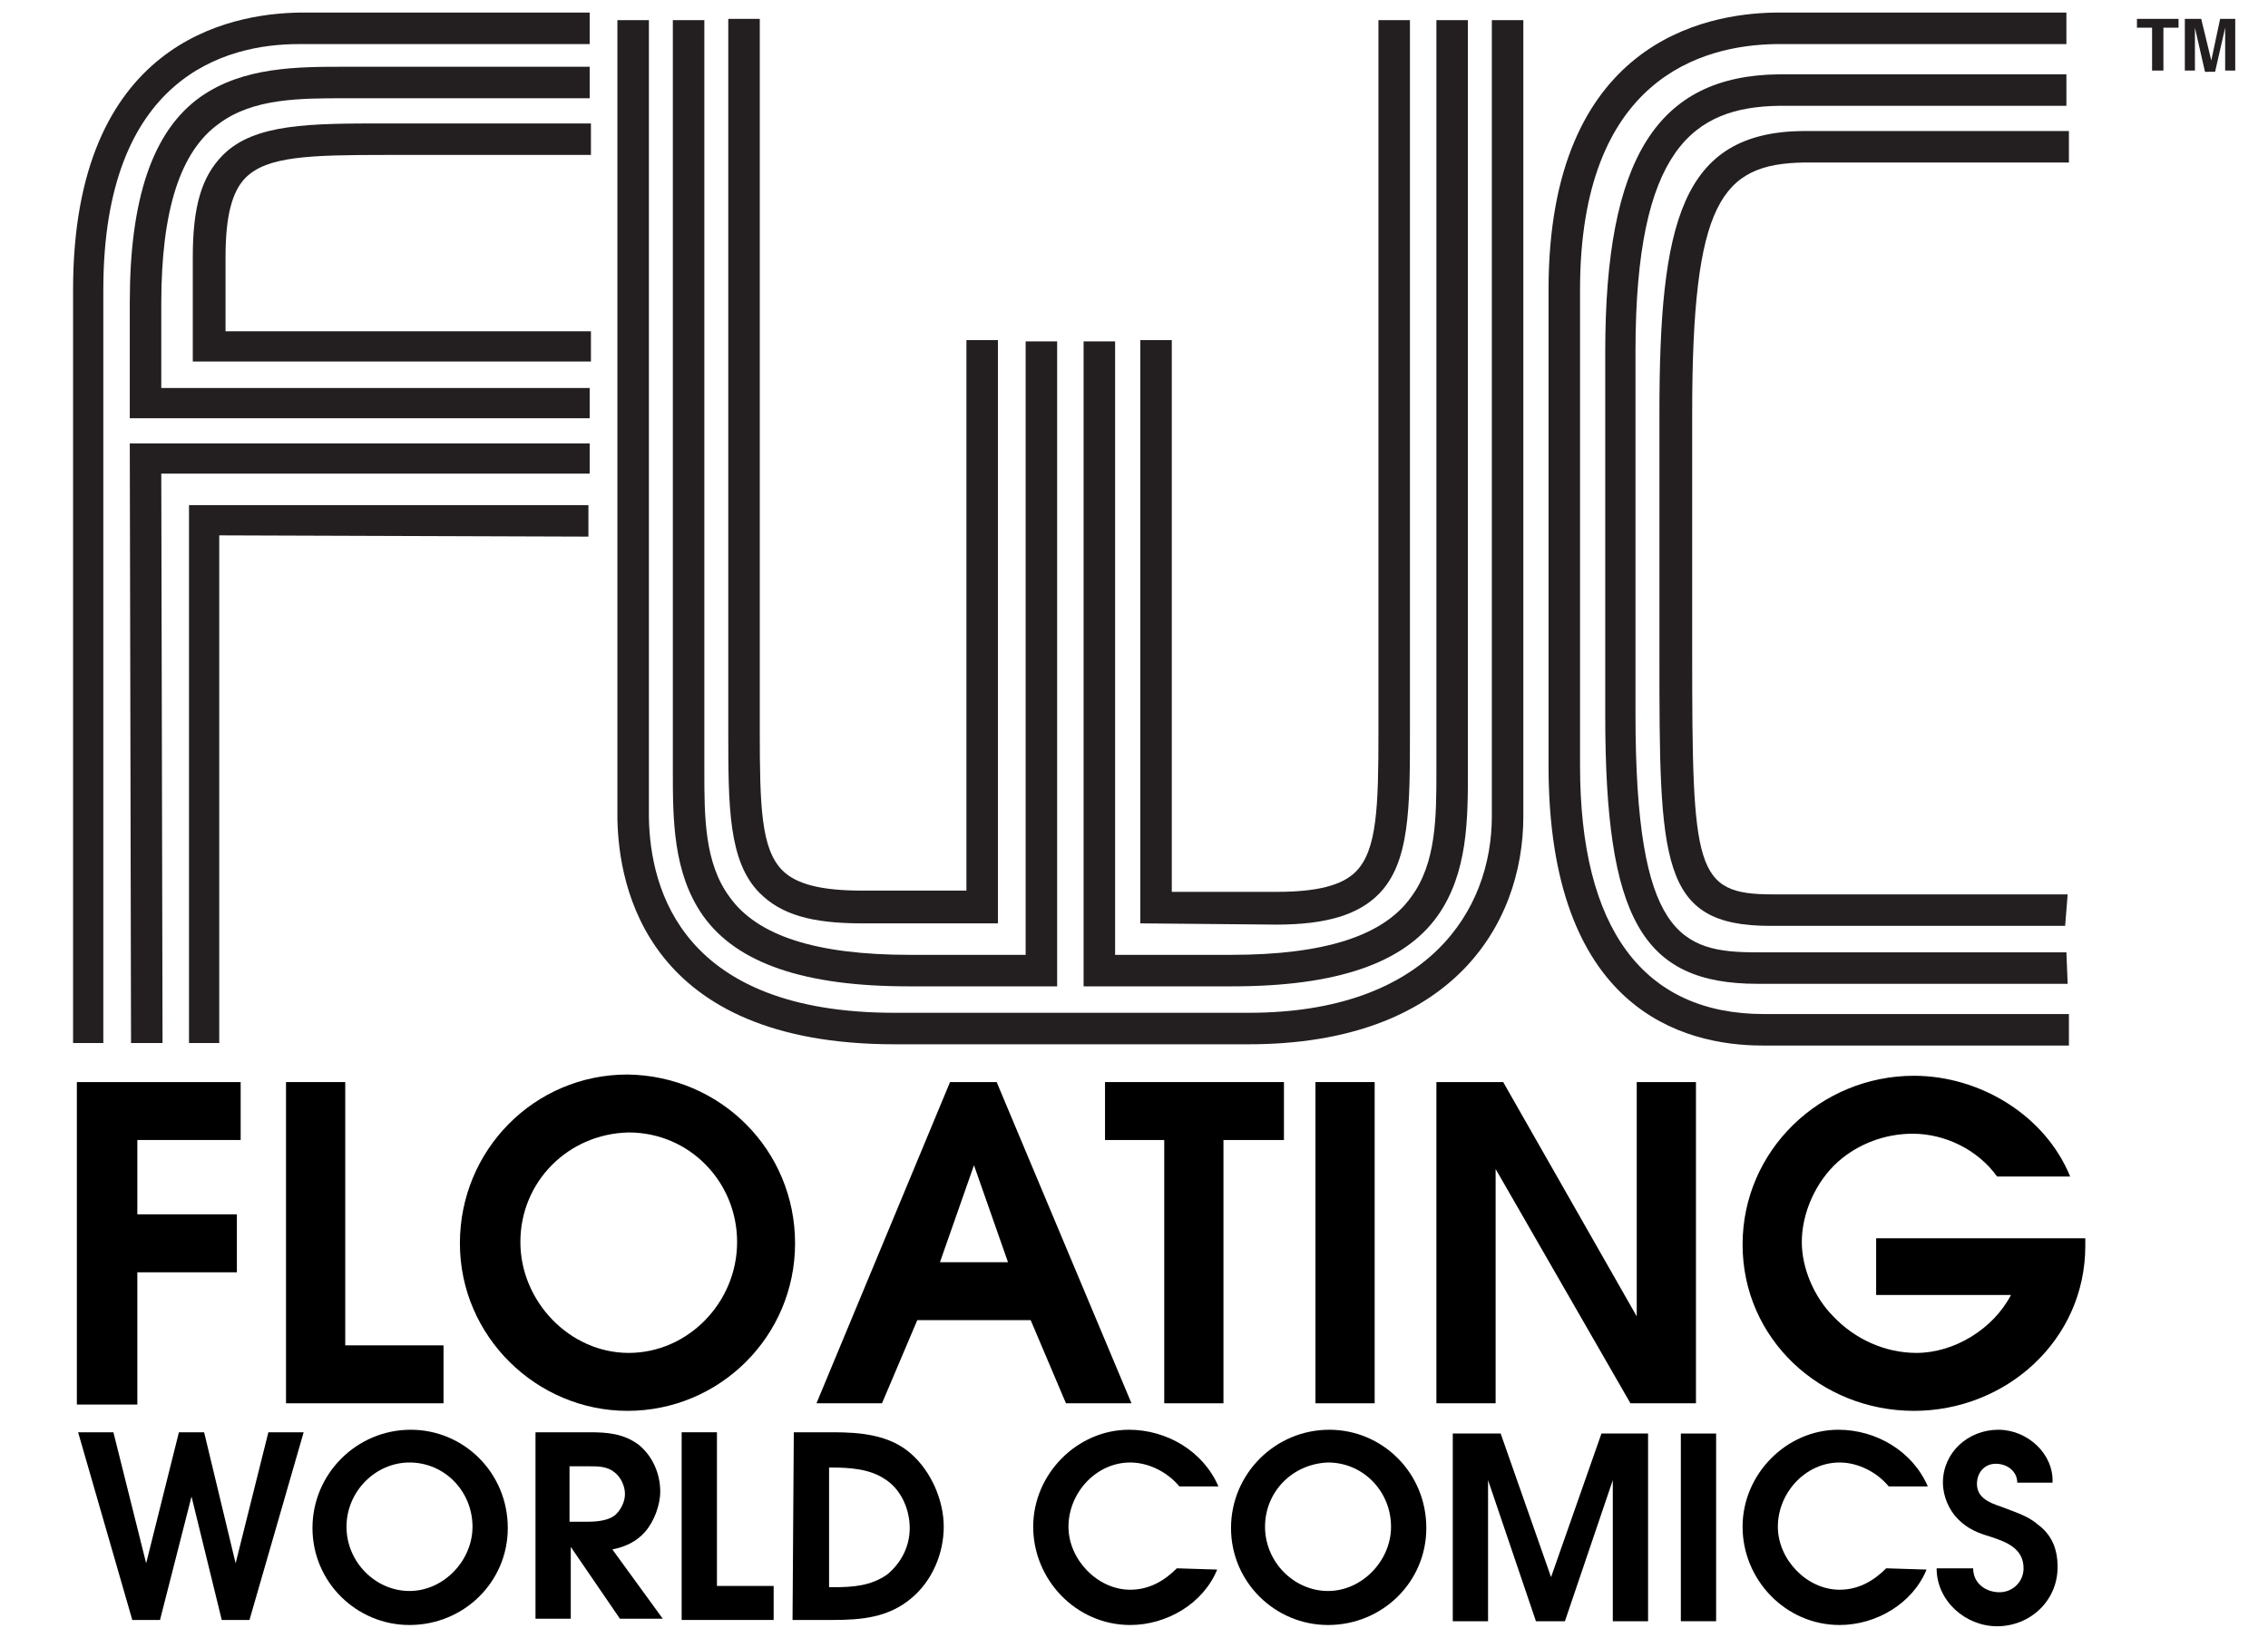 <?xml version="1.0" encoding="UTF-8"?> <!-- Generator: Adobe Illustrator 21.1.0, SVG Export Plug-In . SVG Version: 6.00 Build 0) --> <svg xmlns="http://www.w3.org/2000/svg" xmlns:xlink="http://www.w3.org/1999/xlink" id="Layer_1" x="0px" y="0px" viewBox="0 0 180 130" style="enable-background:new 0 0 180 130;" xml:space="preserve"> <style type="text/css"> .st0{fill:#231F20;} </style> <g> <path d="M6.1,85.9l13,0l0,4.6l-8.2,0v5.9l7.9,0l0,4.6h-7.9l0,10.5H6.1L6.1,85.9z"></path> <path d="M22.7,85.9h4.7l0,20.9l7.8,0l0,4.6l-12.5,0L22.7,85.9z"></path> <path d="M63.1,98.7c0,7.4-6,13.3-13.3,13.3c-7.2,0-13.3-5.9-13.3-13.3c0-7.4,5.9-13.4,13.3-13.4C57.2,85.4,63.1,91.3,63.1,98.7z M41.3,98.6c0,4.7,3.9,8.8,8.6,8.8c4.7,0,8.6-4,8.6-8.8c0-4.8-3.8-8.7-8.6-8.7C45.1,90,41.3,93.8,41.3,98.6z"></path> <path d="M75.4,85.9l3.7,0l10.7,25.5l-5.2,0l-2.8-6.6l-9,0l-2.8,6.6l-5.2,0L75.4,85.9z M80,100.2l-2.7-7.7l-2.7,7.7L80,100.2z"></path> <path d="M92.4,90.5h-4.7l0-4.6l14.2,0l0,4.6l-4.8,0l0,20.9h-4.7L92.4,90.5z"></path> <path d="M104.4,85.9l4.7,0l0,25.5h-4.7L104.4,85.9z"></path> <path d="M114,85.9h5.3l10.6,18.6l0-18.6l4.7,0l0,25.5l-5.2,0l-10.7-18.6l0,18.6H114L114,85.9z"></path> <path d="M158.5,93.4c-1.5-2.1-4.1-3.4-6.7-3.4c-2.2,0-4.3,0.8-5.9,2.2c-1.8,1.6-2.9,4.1-2.9,6.4c0,2.1,1,4.4,2.5,5.9 c1.7,1.8,4.1,2.9,6.6,2.9c3,0,6.1-1.9,7.5-4.6l-10.7,0l0-4.5l16.6,0v0.6c0,7.5-6.3,13.1-13.6,13.1c-7.4,0-13.6-5.7-13.6-13.2 c0-7.5,6.2-13.4,13.6-13.4c5.2,0,10.4,3.1,12.4,8L158.5,93.4z"></path> <path d="M6.2,113.7H9l2.6,10.4l2.6-10.4h2l2.5,10.4l2.6-10.4l2.8,0l-4.3,14.9h-2.2l-2.4-9.8l-2.5,9.8h-2.2L6.2,113.7z"></path> <path d="M40.3,121.3c0,4.3-3.5,7.7-7.8,7.7c-4.2,0-7.7-3.4-7.7-7.7c0-4.3,3.5-7.8,7.8-7.8C36.8,113.5,40.3,116.9,40.3,121.3z M27.5,121.2c0,2.8,2.3,5.1,5,5.1c2.7,0,5-2.4,5-5.1c0-2.8-2.2-5.1-5-5.1C29.8,116.1,27.5,118.4,27.5,121.2z"></path> <path d="M42.5,113.7h4.3c1.4,0,2.7,0.1,3.9,1c1.1,0.9,1.7,2.3,1.7,3.7c0,1.1-0.5,2.4-1.2,3.2c-0.7,0.8-1.6,1.2-2.6,1.4l4,5.5h-3.4 l-3.9-5.7h0l0,5.7h-2.8L42.5,113.7z M46.7,120.8c0.7,0,1.7-0.1,2.2-0.6c0.4-0.4,0.7-1,0.7-1.6c0-0.6-0.3-1.3-0.8-1.7 c-0.6-0.5-1.3-0.5-2.1-0.5l-1.5,0v4.4H46.7z"></path> <path d="M54.1,113.7h2.8l0,12.2l4.5,0v2.7h-7.3L54.1,113.7z"></path> <path d="M63,113.7l3.1,0c2.2,0,4.5,0.2,6.2,1.7c1.6,1.4,2.6,3.7,2.6,5.8c0,2.1-0.9,4.3-2.6,5.7c-1.8,1.5-3.9,1.7-6.2,1.7l-3.2,0 L63,113.7z M66.1,126c1.6,0,3-0.1,4.3-1c1.1-0.9,1.8-2.2,1.8-3.7c0-1.5-0.7-3.1-2-3.9c-1.2-0.8-2.8-0.9-4.2-0.9h-0.2l0,9.5H66.1z"></path> <path d="M96.6,124.6c-1.1,2.7-4,4.4-6.9,4.4c-4.3,0-7.7-3.6-7.7-7.8c0-4.2,3.5-7.7,7.6-7.7c3,0,5.9,1.7,7.1,4.5l-3.1,0 c-0.9-1.1-2.4-1.9-3.9-1.9c-2.7,0-4.9,2.4-4.9,5.1c0,2.6,2.3,5,4.9,5c1.5,0,2.7-0.7,3.7-1.7L96.6,124.6z"></path> <path d="M113.2,121.3c0,4.3-3.5,7.7-7.8,7.7c-4.2,0-7.7-3.4-7.7-7.7c0-4.3,3.5-7.8,7.8-7.8C109.7,113.5,113.2,116.9,113.2,121.3z M100.4,121.2c0,2.8,2.3,5.1,5,5.1c2.7,0,5-2.4,5-5.1c0-2.8-2.2-5.1-5-5.1C102.6,116.2,100.4,118.4,100.4,121.2z"></path> <path d="M115.3,113.8h3.8l4,11.4l4-11.4h3.7l0,14.9h-2.8l0-11.2l-3.8,11.2h-2.3l-3.8-11.2l0,11.2h-2.8L115.3,113.8z"></path> <path d="M133.4,113.8h2.8l0,14.9h-2.8L133.4,113.8z"></path> <path d="M152.9,124.6c-1.1,2.7-4,4.4-6.9,4.4c-4.3,0-7.7-3.6-7.7-7.8c0-4.2,3.5-7.7,7.6-7.7c3,0,5.9,1.7,7.1,4.5l-3.1,0 c-0.9-1.1-2.4-1.9-3.9-1.9c-2.7,0-4.9,2.4-4.9,5.1c0,2.6,2.3,5,4.9,5c1.5,0,2.7-0.7,3.7-1.7L152.9,124.6z"></path> <path d="M156.6,124.5c0,1.2,1,1.9,2.1,1.9c1,0,1.9-0.8,1.9-1.9c0-1.6-1.4-2.1-2.6-2.5c-1-0.3-1.8-0.6-2.6-1.4 c-0.7-0.7-1.2-1.8-1.2-2.9c0-2.4,2-4.2,4.4-4.2c2.3,0,4.4,1.9,4.3,4.2h-2.8c0-0.9-0.8-1.5-1.7-1.5c-0.9,0-1.5,0.7-1.5,1.6 c0,1.1,1,1.5,1.9,1.8c1,0.4,2.1,0.7,2.9,1.4c1.1,0.8,1.6,1.9,1.6,3.4c0,2.7-2.2,4.7-4.8,4.7c-2.5,0-4.8-2-4.8-4.6L156.6,124.5z"></path> </g> <g> <path class="st0" d="M8.2,82.8H5.8V23C5.8,3.3,18.3,1.1,23.7,1l23.1,0l0,2.5l-23.1,0C17.9,3.5,8.2,6.1,8.2,23V82.8z"></path> <path class="st0" d="M139.9,83c-6.4,0-17-2.9-17-22.2V23c0-19.7,12.5-21.9,17.9-22L164,1v2.5l-23.1,0c-5.8,0.1-15.5,2.7-15.5,19.5 v37.8c0,12.9,5,19.7,14.6,19.7l24.2,0l0,2.5L139.9,83z"></path> <path class="st0" d="M164.1,78.1l-24.6,0c-9.2,0-12.1-5.2-12.1-21.3V27.9c0-15.3,4.1-21.9,13.8-22l22.8,0v2.5l-22.8,0 c-6.8,0.1-11.4,3.4-11.4,19.5v28.8c0,17.6,3.6,18.9,9.6,18.9l24.6,0L164.1,78.1z"></path> <path class="st0" d="M163.9,73.5l-23.4,0c-8.8,0-8.8-5-8.8-21.7V32.8c0-15.1,1.7-22.3,11.4-22.4l21.1,0v2.5l-21,0 c-6.6,0.1-8.9,3.1-8.9,19.9v18.9c0,17.4,0.2,19.3,6.4,19.3l23.4,0L163.9,73.5z"></path> <path class="st0" d="M46.8,33.2H10.3l0-9.2c0-8.2,1.8-13.6,5.6-16.3c3.4-2.4,7.7-2.4,11.5-2.4l19.4,0v2.5l-19.4,0 c-3.6,0-7.3,0-10,2c-3.1,2.2-4.6,6.9-4.6,14.3l0,6.7h34V33.2z"></path> <path class="st0" d="M46.8,28.7H15.3l0-8.3c0-4,0.7-6.4,2.4-8.1c2.5-2.5,6.9-2.5,12.9-2.5l16.3,0l0,2.5l-16.3,0 c-6,0-9.4,0.1-11.1,1.8c-1.1,1.1-1.6,3.1-1.6,6.3l0,5.9h29V28.7z"></path> <polygon class="st0" points="10.4,82.8 10.3,35.2 46.8,35.2 46.8,37.6 12.8,37.6 12.9,82.8 "></polygon> <polygon class="st0" points="17.4,82.8 15,82.8 15,40.1 46.7,40.1 46.7,42.6 17.4,42.5 "></polygon> <path class="st0" d="M99.1,82.9H71c-19.7,0-21.9-12.5-22-17.9l0-63.4h2.5l0,63.3c0.1,5.8,2.7,15.5,19.5,15.5h28.1 c14.2,0,19.3-8.1,19.3-15.6V1.6h2.5v63.2C120.9,73.5,115.1,82.9,99.1,82.9z"></path> <path class="st0" d="M83.7,78.3l-11.6,0c-8.2,0-13.6-1.8-16.3-5.6c-2.4-3.4-2.4-7.7-2.4-11.5l0-59.6h2.5l0,59.6c0,3.6,0,7.3,2,10 c2.2,3.1,6.9,4.6,14.3,4.6l9.2,0V27.1h2.5V78.3z"></path> <path class="st0" d="M79.2,73.3l-10.8,0c-4,0-6.4-0.7-8.1-2.4c-2.5-2.5-2.5-6.9-2.5-12.9l0-56.5l2.5,0l0,56.5c0,6,0.1,9.4,1.8,11.1 c1.1,1.1,3.1,1.6,6.3,1.6l8.3,0V27h2.5V73.3z"></path> <path class="st0" d="M86,78.3V27.1h2.5v48.7l9.2,0c7.4,0,12.1-1.5,14.3-4.6c2-2.7,2-6.4,2-10l0-59.6h2.5l0,59.6 c0,3.8,0,8.1-2.4,11.5c-2.7,3.8-8.1,5.6-16.3,5.6L86,78.3z"></path> <path class="st0" d="M90.5,73.3V27h2.5v43.8l8.3,0c3.2,0,5.2-0.5,6.3-1.6c1.7-1.7,1.8-5.2,1.8-11.1l0-56.5l2.5,0l0,56.5 c0,6,0,10.4-2.5,12.9c-1.6,1.6-4.1,2.4-8.1,2.4L90.5,73.3z"></path> </g> <g> <path class="st0" d="M172.9,2.2h-1.2v3.4h-0.9V2.2h-1.2V1.5h3.3V2.2z"></path> <path class="st0" d="M177.4,1.5v4.1h-0.8V2.8c0-0.1,0-0.2,0-0.3c0-0.1,0-0.3,0-0.3l-0.8,3.5H175l-0.8-3.5c0,0.1,0,0.2,0,0.3 c0,0.1,0,0.3,0,0.3v2.8h-0.8V1.5h1.3l0.8,3.3l0.7-3.3H177.4z"></path> </g> </svg> 